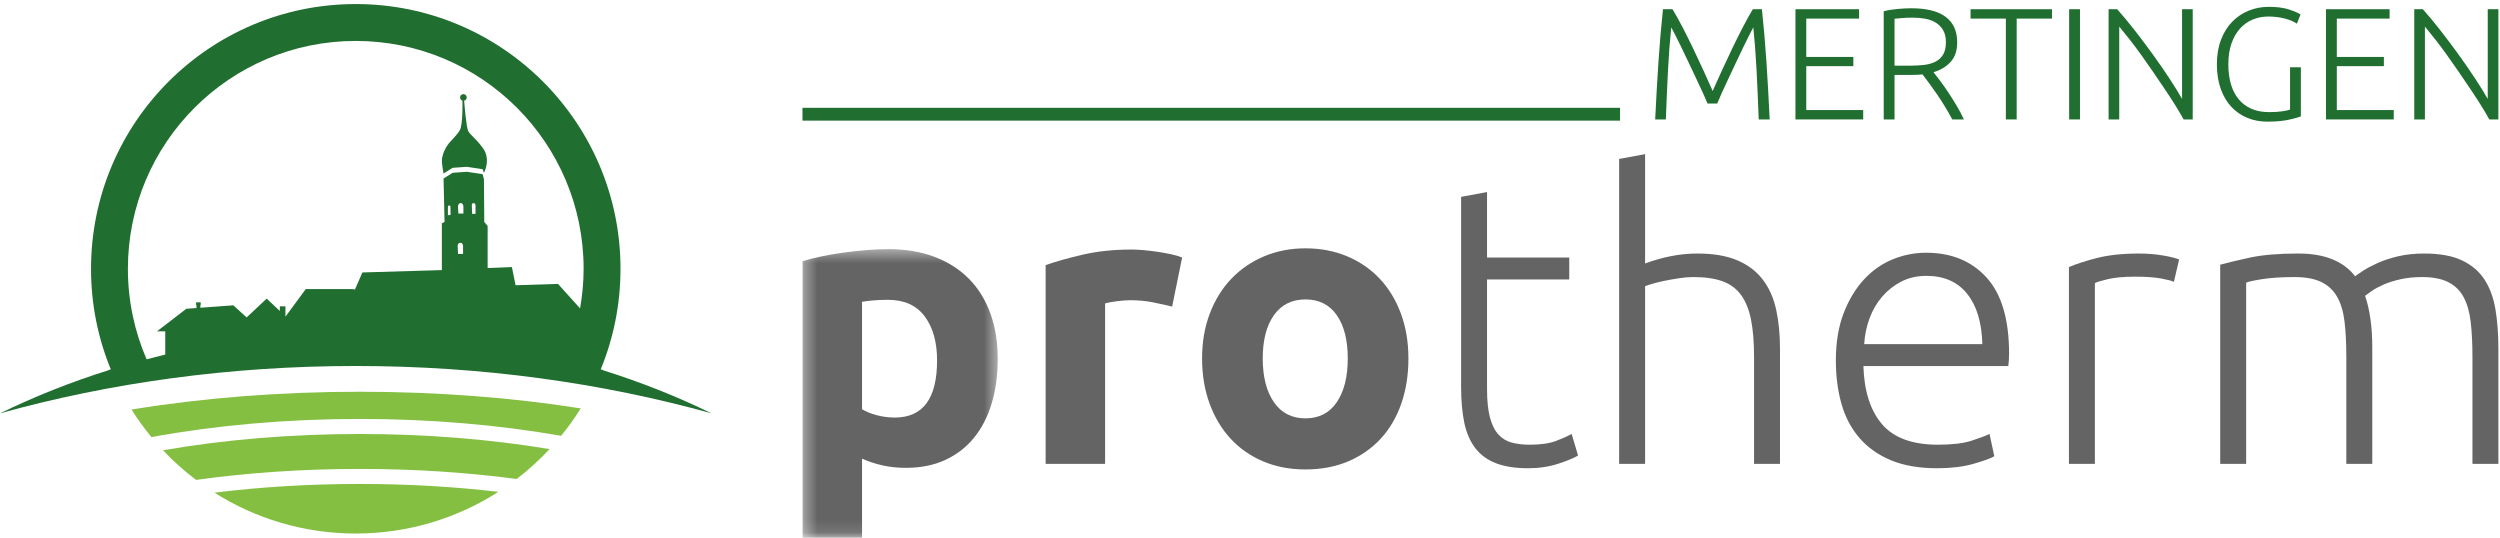 <?xml version="1.0" encoding="UTF-8"?>
<svg width="195px" height="42px" viewBox="0 0 195 42" version="1.1" xmlns="http://www.w3.org/2000/svg" xmlns:xlink="http://www.w3.org/1999/xlink">
    <!-- Generator: Sketch 64 (93537) - https://sketch.com -->
    <title>202006-protherm-mertingen-logo-Neu</title>
    <desc>Created with Sketch.</desc>
    <defs>
        <polygon id="path-1" points="0.339 0.408 15.562 0.408 15.562 22.89 0.339 22.89"></polygon>
    </defs>
    <g id="Page-1" stroke="none" stroke-width="1" fill="none" fill-rule="evenodd">
        <g id="202006-protherm-mertingen-logo-Neu">
            <g id="Group-3" transform="translate(62.262, 19.024)">
                <mask id="mask-2" fill="white">
                    <use xlink:href="#path-1"></use>
                </mask>
                <g id="Clip-2"></g>
                <path d="M10.83,9.093 C10.83,7.662 10.508,6.515 9.865,5.654 C9.221,4.792 8.267,4.362 7.001,4.362 C6.585,4.362 6.202,4.377 5.849,4.408 C5.496,4.44 5.205,4.476 4.977,4.517 L4.977,12.892 C5.268,13.078 5.646,13.234 6.113,13.359 C6.58,13.483 7.052,13.545 7.53,13.545 C9.73,13.545 10.83,12.062 10.83,9.093 Z M15.562,8.969 C15.562,10.235 15.406,11.387 15.095,12.424 C14.784,13.463 14.327,14.354 13.725,15.102 C13.123,15.849 12.376,16.43 11.483,16.845 C10.591,17.26 9.564,17.468 8.401,17.468 C7.758,17.468 7.156,17.406 6.596,17.281 C6.035,17.157 5.496,16.981 4.977,16.752 L4.977,22.916 L0.339,22.916 L0.339,1.342 C0.754,1.218 1.231,1.098 1.771,0.984 C2.31,0.87 2.876,0.771 3.467,0.688 C4.059,0.605 4.661,0.538 5.273,0.486 C5.885,0.435 6.471,0.408 7.032,0.408 C8.381,0.408 9.584,0.611 10.643,1.015 C11.701,1.419 12.594,1.991 13.32,2.727 C14.046,3.464 14.602,4.362 14.986,5.42 C15.37,6.478 15.562,7.662 15.562,8.969 L15.562,8.969 Z" id="Fill-1" fill="#636463" mask="url(#mask-2)"></path>
            </g>
            <path d="M91.427,23.915 C91.012,23.812 90.524,23.703 89.964,23.589 C89.404,23.474 88.801,23.417 88.159,23.417 C87.868,23.417 87.52,23.444 87.116,23.495 C86.711,23.547 86.404,23.604 86.197,23.666 L86.197,36.181 L81.559,36.181 L81.559,20.677 C82.389,20.387 83.369,20.113 84.501,19.853 C85.631,19.594 86.892,19.464 88.283,19.464 C88.532,19.464 88.833,19.479 89.186,19.51 C89.538,19.541 89.891,19.583 90.244,19.635 C90.597,19.687 90.95,19.749 91.303,19.822 C91.655,19.895 91.956,19.983 92.206,20.086 L91.427,23.915" id="Fill-4" fill="#636463"></path>
            <path d="M105.125,27.962 C105.125,26.53 104.84,25.405 104.269,24.584 C103.698,23.765 102.883,23.355 101.825,23.355 C100.767,23.355 99.946,23.765 99.366,24.584 C98.784,25.405 98.494,26.53 98.494,27.962 C98.494,29.394 98.784,30.53 99.366,31.371 C99.946,32.212 100.767,32.632 101.825,32.632 C102.883,32.632 103.698,32.212 104.269,31.371 C104.84,30.53 105.125,29.394 105.125,27.962 Z M109.857,27.962 C109.857,29.25 109.67,30.427 109.296,31.496 C108.923,32.565 108.383,33.478 107.678,34.235 C106.972,34.993 106.126,35.579 105.14,35.994 C104.154,36.409 103.05,36.617 101.825,36.617 C100.621,36.617 99.526,36.409 98.541,35.994 C97.555,35.579 96.709,34.993 96.004,34.235 C95.297,33.478 94.748,32.565 94.354,31.496 C93.959,30.427 93.762,29.25 93.762,27.962 C93.762,26.676 93.964,25.503 94.369,24.445 C94.774,23.386 95.334,22.483 96.05,21.736 C96.766,20.989 97.617,20.408 98.603,19.992 C99.588,19.578 100.662,19.37 101.825,19.37 C103.008,19.37 104.092,19.578 105.078,19.992 C106.064,20.408 106.909,20.989 107.615,21.736 C108.321,22.483 108.871,23.386 109.265,24.445 C109.659,25.503 109.857,26.676 109.857,27.962 L109.857,27.962 Z" id="Fill-5" fill="#636463"></path>
            <path d="M115.989,20.086 L122.402,20.086 L122.402,21.798 L115.989,21.798 L115.989,30.359 C115.989,31.273 116.067,32.015 116.223,32.585 C116.378,33.156 116.601,33.597 116.892,33.908 C117.182,34.22 117.535,34.427 117.95,34.531 C118.365,34.635 118.822,34.687 119.32,34.687 C120.171,34.687 120.856,34.588 121.375,34.391 C121.894,34.194 122.298,34.012 122.589,33.846 L123.087,35.527 C122.796,35.714 122.288,35.927 121.562,36.165 C120.835,36.404 120.046,36.523 119.196,36.523 C118.199,36.523 117.364,36.393 116.69,36.134 C116.015,35.875 115.475,35.48 115.071,34.951 C114.666,34.422 114.381,33.764 114.215,32.974 C114.049,32.186 113.966,31.252 113.966,30.172 L113.966,15.354 L115.989,14.981 L115.989,20.086" id="Fill-6" fill="#636463"></path>
            <path d="M126.293,36.181 L126.293,12.397 L128.317,12.023 L128.317,20.553 C128.981,20.304 129.656,20.113 130.34,19.977 C131.025,19.842 131.71,19.775 132.395,19.775 C133.64,19.775 134.678,19.952 135.508,20.304 C136.338,20.657 137.002,21.16 137.501,21.814 C137.999,22.468 138.346,23.251 138.543,24.164 C138.74,25.078 138.839,26.084 138.839,27.184 L138.839,36.181 L136.816,36.181 L136.816,27.838 C136.816,26.696 136.738,25.732 136.582,24.943 C136.426,24.154 136.167,23.511 135.804,23.013 C135.441,22.514 134.958,22.156 134.356,21.938 C133.754,21.72 132.997,21.611 132.084,21.611 C131.73,21.611 131.352,21.643 130.947,21.705 C130.543,21.767 130.164,21.835 129.811,21.907 C129.458,21.981 129.142,22.058 128.862,22.141 C128.582,22.224 128.4,22.286 128.317,22.328 L128.317,36.181 L126.293,36.181" id="Fill-7" fill="#636463"></path>
            <path d="M154.622,26.842 C154.58,25.161 154.186,23.853 153.439,22.919 C152.692,21.985 151.634,21.518 150.264,21.518 C149.537,21.518 148.889,21.664 148.318,21.954 C147.747,22.245 147.249,22.634 146.824,23.122 C146.398,23.61 146.066,24.175 145.828,24.818 C145.589,25.462 145.449,26.136 145.407,26.842 L154.622,26.842 Z M143.197,28.118 C143.197,26.707 143.4,25.477 143.804,24.429 C144.209,23.381 144.738,22.504 145.392,21.798 C146.045,21.093 146.793,20.568 147.634,20.226 C148.474,19.884 149.34,19.713 150.233,19.713 C152.204,19.713 153.776,20.356 154.949,21.643 C156.121,22.93 156.708,24.911 156.708,27.589 C156.708,27.755 156.703,27.921 156.692,28.087 C156.682,28.253 156.666,28.409 156.646,28.554 L145.345,28.554 C145.407,30.526 145.895,32.041 146.809,33.099 C147.721,34.157 149.174,34.687 151.167,34.687 C152.266,34.687 153.138,34.583 153.782,34.375 C154.425,34.168 154.892,33.991 155.183,33.846 L155.556,35.589 C155.265,35.755 154.72,35.953 153.922,36.181 C153.123,36.409 152.183,36.523 151.104,36.523 C149.693,36.523 148.489,36.315 147.494,35.9 C146.497,35.486 145.677,34.905 145.034,34.157 C144.39,33.41 143.923,32.523 143.633,31.496 C143.342,30.468 143.197,29.343 143.197,28.118 L143.197,28.118 Z" id="Fill-8" fill="#636463"></path>
            <path d="M166.856,19.775 C167.52,19.775 168.148,19.827 168.739,19.931 C169.331,20.035 169.741,20.138 169.97,20.242 L169.564,21.985 C169.398,21.902 169.061,21.814 168.553,21.72 C168.044,21.627 167.375,21.581 166.545,21.581 C165.673,21.581 164.973,21.643 164.444,21.767 C163.914,21.892 163.567,21.996 163.401,22.079 L163.401,36.181 L161.377,36.181 L161.377,20.833 C161.895,20.605 162.611,20.372 163.525,20.133 C164.438,19.895 165.549,19.775 166.856,19.775" id="Fill-9" fill="#636463"></path>
            <path d="M173.176,20.647 C173.778,20.481 174.561,20.294 175.526,20.086 C176.491,19.879 177.741,19.775 179.277,19.775 C181.311,19.775 182.785,20.366 183.698,21.549 C183.802,21.467 184.004,21.326 184.305,21.129 C184.606,20.932 184.985,20.73 185.441,20.522 C185.898,20.315 186.432,20.138 187.044,19.992 C187.657,19.848 188.337,19.775 189.084,19.775 C190.308,19.775 191.299,19.957 192.057,20.32 C192.814,20.683 193.4,21.191 193.815,21.845 C194.23,22.499 194.511,23.282 194.656,24.196 C194.801,25.109 194.874,26.105 194.874,27.184 L194.874,36.181 L192.851,36.181 L192.851,27.838 C192.851,26.779 192.804,25.861 192.711,25.083 C192.617,24.305 192.43,23.662 192.15,23.153 C191.87,22.644 191.47,22.26 190.951,22.001 C190.432,21.741 189.758,21.611 188.928,21.611 C188.305,21.611 187.74,21.669 187.232,21.783 C186.723,21.898 186.282,22.037 185.908,22.203 C185.535,22.369 185.228,22.535 184.99,22.701 C184.751,22.868 184.58,22.992 184.476,23.075 C184.663,23.614 184.803,24.222 184.896,24.896 C184.99,25.571 185.037,26.281 185.037,27.028 L185.037,36.181 L183.013,36.181 L183.013,27.838 C183.013,26.779 182.967,25.861 182.873,25.083 C182.78,24.305 182.588,23.662 182.297,23.153 C182.006,22.644 181.597,22.26 181.068,22.001 C180.538,21.741 179.838,21.611 178.966,21.611 C177.99,21.611 177.165,21.664 176.491,21.767 C175.816,21.871 175.386,21.965 175.2,22.047 L175.2,36.181 L173.176,36.181 L173.176,20.647" id="Fill-10" fill="#636463"></path>
            <g id="Group-8" transform="translate(62.593, 0.533)">
                <path d="M70.593,7.542 C70.509,7.336 70.391,7.062 70.238,6.723 C70.084,6.384 69.912,6.015 69.72,5.613 C69.53,5.212 69.335,4.799 69.135,4.373 C68.935,3.947 68.744,3.548 68.562,3.176 C68.379,2.804 68.217,2.477 68.076,2.196 C67.935,1.915 67.831,1.716 67.764,1.601 C67.657,2.634 67.572,3.757 67.51,4.968 C67.448,6.18 67.392,7.452 67.343,8.783 L66.511,8.783 C66.586,7.22 66.671,5.723 66.766,4.292 C66.861,2.862 66.979,1.493 67.119,0.186 L67.864,0.186 C68.112,0.6 68.378,1.077 68.659,1.619 C68.941,2.161 69.221,2.723 69.499,3.306 C69.775,3.889 70.045,4.464 70.306,5.03 C70.567,5.597 70.797,6.107 70.996,6.562 C71.195,6.107 71.425,5.597 71.686,5.03 C71.947,4.464 72.216,3.889 72.494,3.306 C72.771,2.723 73.051,2.161 73.333,1.619 C73.614,1.077 73.879,0.6 74.128,0.186 L74.835,0.186 C74.976,1.493 75.094,2.862 75.189,4.292 C75.284,5.723 75.369,7.22 75.443,8.783 L74.587,8.783 C74.538,7.452 74.482,6.18 74.42,4.968 C74.358,3.757 74.273,2.634 74.165,1.601 C74.099,1.716 73.996,1.915 73.855,2.196 C73.715,2.477 73.553,2.804 73.371,3.176 C73.19,3.548 73,3.947 72.801,4.373 C72.603,4.799 72.408,5.212 72.218,5.613 C72.028,6.015 71.856,6.384 71.703,6.723 C71.55,7.062 71.432,7.336 71.35,7.542 L70.593,7.542" id="Fill-11" fill="#206F30"></path>
                <polyline id="Fill-12" fill="#206F30" points="77.453 8.783 77.453 0.186 82.415 0.186 82.415 0.918 78.296 0.918 78.296 3.908 81.968 3.908 81.968 4.627 78.296 4.627 78.296 8.051 82.737 8.051 82.737 8.783 77.453 8.783"></polyline>
                <path d="M86.595,0.844 C86.28,0.844 86.006,0.854 85.77,0.875 C85.534,0.895 85.338,0.914 85.181,0.93 L85.181,4.59 L86.347,4.59 C86.736,4.59 87.104,4.571 87.451,4.534 C87.798,4.497 88.1,4.414 88.357,4.286 C88.613,4.158 88.815,3.974 88.964,3.734 C89.113,3.494 89.188,3.168 89.188,2.754 C89.188,2.374 89.113,2.059 88.964,1.811 C88.815,1.563 88.621,1.367 88.381,1.222 C88.141,1.077 87.866,0.978 87.556,0.924 C87.246,0.87 86.925,0.844 86.595,0.844 Z M90.068,2.766 C90.068,3.411 89.898,3.92 89.56,4.292 C89.22,4.664 88.774,4.933 88.22,5.099 C88.352,5.264 88.524,5.487 88.735,5.768 C88.946,6.05 89.163,6.358 89.386,6.693 C89.609,7.027 89.828,7.377 90.043,7.741 C90.258,8.105 90.44,8.452 90.589,8.783 L89.684,8.783 C89.51,8.452 89.322,8.121 89.119,7.79 C88.917,7.46 88.71,7.139 88.499,6.829 C88.288,6.519 88.083,6.232 87.885,5.967 C87.686,5.702 87.513,5.471 87.364,5.272 C87.099,5.297 86.835,5.31 86.57,5.31 L85.181,5.31 L85.181,8.783 L84.337,8.783 L84.337,0.348 C84.635,0.265 84.984,0.205 85.386,0.168 C85.786,0.131 86.157,0.112 86.496,0.112 C87.678,0.112 88.569,0.335 89.169,0.782 C89.768,1.228 90.068,1.89 90.068,2.766 L90.068,2.766 Z" id="Fill-13" fill="#206F30"></path>
                <polyline id="Fill-14" fill="#206F30" points="97.462 0.186 97.462 0.918 94.708 0.918 94.708 8.783 93.864 8.783 93.864 0.918 91.11 0.918 91.11 0.186 97.462 0.186"></polyline>
                <polygon id="Fill-15" fill="#206F30" points="98.801 8.783 99.645 8.783 99.645 0.186 98.801 0.186"></polygon>
                <path d="M107.732,8.783 C107.573,8.495 107.372,8.156 107.132,7.765 C106.891,7.374 106.623,6.959 106.328,6.521 C106.034,6.081 105.727,5.627 105.406,5.159 C105.086,4.69 104.767,4.234 104.449,3.791 C104.132,3.348 103.821,2.933 103.517,2.545 C103.213,2.158 102.944,1.823 102.708,1.542 L102.708,8.783 L101.877,8.783 L101.877,0.186 L102.547,0.186 C102.969,0.657 103.422,1.202 103.904,1.819 C104.386,2.436 104.859,3.065 105.322,3.705 C105.786,4.346 106.218,4.972 106.62,5.584 C107.022,6.195 107.35,6.729 107.608,7.183 L107.608,0.186 L108.439,0.186 L108.439,8.783 L107.732,8.783" id="Fill-16" fill="#206F30"></path>
                <path d="M116.031,4.714 L116.874,4.714 L116.874,8.547 C116.717,8.613 116.409,8.698 115.95,8.801 C115.491,8.905 114.927,8.956 114.257,8.956 C113.694,8.956 113.173,8.857 112.694,8.659 C112.214,8.46 111.799,8.173 111.447,7.797 C111.096,7.42 110.821,6.953 110.623,6.395 C110.424,5.837 110.324,5.198 110.324,4.479 C110.324,3.759 110.432,3.12 110.647,2.562 C110.862,2.004 111.153,1.536 111.522,1.16 C111.889,0.784 112.317,0.496 112.806,0.298 C113.294,0.099 113.815,1.22887657e-14 114.369,1.22887657e-14 C115.005,1.22887657e-14 115.53,0.068 115.944,0.205 C116.357,0.342 116.659,0.472 116.85,0.595 L116.564,1.315 C116.332,1.15 116.018,1.015 115.621,0.912 C115.224,0.809 114.794,0.757 114.331,0.757 C113.901,0.757 113.496,0.835 113.116,0.992 C112.736,1.15 112.404,1.386 112.123,1.7 C111.842,2.014 111.621,2.403 111.46,2.865 C111.298,3.329 111.218,3.866 111.218,4.479 C111.218,5.049 111.284,5.564 111.416,6.023 C111.548,6.482 111.749,6.875 112.018,7.201 C112.286,7.528 112.62,7.778 113.017,7.952 C113.413,8.125 113.872,8.212 114.394,8.212 C114.815,8.212 115.168,8.19 115.454,8.144 C115.739,8.099 115.932,8.055 116.031,8.014 L116.031,4.714" id="Fill-17" fill="#206F30"></path>
                <polyline id="Fill-18" fill="#206F30" points="118.834 8.783 118.834 0.186 123.796 0.186 123.796 0.918 119.678 0.918 119.678 3.908 123.349 3.908 123.349 4.627 119.678 4.627 119.678 8.051 124.119 8.051 124.119 8.783 118.834 8.783"></polyline>
                <path d="M131.574,8.783 C131.414,8.495 131.214,8.156 130.973,7.765 C130.733,7.374 130.465,6.959 130.17,6.521 C129.876,6.081 129.568,5.627 129.248,5.159 C128.928,4.69 128.608,4.234 128.291,3.791 C127.974,3.348 127.663,2.933 127.359,2.545 C127.055,2.158 126.786,1.823 126.55,1.542 L126.55,8.783 L125.719,8.783 L125.719,0.186 L126.389,0.186 C126.811,0.657 127.263,1.202 127.745,1.819 C128.228,2.436 128.7,3.065 129.164,3.705 C129.627,4.346 130.06,4.972 130.461,5.584 C130.863,6.195 131.192,6.729 131.45,7.183 L131.45,0.186 L132.281,0.186 L132.281,8.783 L131.574,8.783" id="Fill-19" fill="#206F30"></path>
                <line x1="9.83101257e-14" y1="8.376" x2="63.77" y2="8.376" id="Stroke-20" stroke="#206F30"></line>
            </g>
            <g id="Group-7" transform="translate(0, 0.316)">
                <path d="M45.245,23.74 L43.524,21.828 L40.215,21.933 L39.927,20.515 L38.036,20.593 L38.036,17.311 L37.773,16.996 L37.747,13.661 L37.642,13.267 L36.408,13.083 L35.305,13.162 L34.596,13.608 L34.675,16.996 L34.464,17.101 L34.464,20.751 L28.267,20.935 L27.688,22.263 L27.463,22.231 L23.851,22.231 L22.279,24.365 L22.265,24.352 L22.265,23.579 L21.827,23.579 L21.827,23.94 L20.801,22.975 L19.238,24.442 L18.199,23.499 L15.629,23.688 L15.629,23.473 L15.656,23.473 L15.656,23.266 L15.294,23.266 L15.294,23.473 L15.325,23.473 L15.325,23.71 L14.532,23.768 L12.245,25.529 L12.89,25.529 L12.89,27.34 C12.351,27.475 11.862,27.602 11.436,27.712 C10.498,25.548 9.976,23.16 9.976,20.65 C9.976,10.834 17.934,2.877 27.749,2.877 C37.565,2.877 45.522,10.834 45.522,20.65 C45.522,21.705 45.422,22.736 45.245,23.74 Z M37.091,15.893 C37.091,15.972 37.091,16.366 37.091,16.366 L36.828,16.366 C36.828,16.366 36.801,15.893 36.801,15.762 C36.801,15.63 36.802,15.536 36.933,15.526 C37.129,15.51 37.091,15.814 37.091,15.893 Z M36.145,16.34 L35.751,16.34 C35.751,16.34 35.725,15.893 35.725,15.788 C35.725,15.683 35.787,15.51 35.961,15.526 C36.092,15.537 36.145,15.709 36.145,15.788 C36.145,15.867 36.145,16.34 36.145,16.34 Z M36.119,19.491 L35.725,19.491 C35.725,19.491 35.699,18.966 35.699,18.861 C35.699,18.755 35.751,18.624 35.909,18.624 C36.066,18.624 36.119,18.782 36.119,18.887 C36.119,18.992 36.119,19.491 36.119,19.491 Z M34.937,16.471 C34.937,16.471 34.937,16.025 34.937,15.92 C34.937,15.814 34.937,15.709 35.042,15.709 C35.147,15.709 35.136,15.835 35.136,15.913 C35.136,15.993 35.147,16.444 35.147,16.444 L34.937,16.471 Z M47.052,28.569 L47.06,28.556 L46.857,28.491 C47.851,26.073 48.399,23.426 48.399,20.65 C48.399,9.245 39.154,2.150534e-14 27.749,2.150534e-14 C16.345,2.150534e-14 7.1,9.245 7.1,20.65 C7.1,23.426 7.648,26.073 8.642,28.491 L8.439,28.556 L8.447,28.569 C5.51,29.49 2.687,30.616 7.98769772e-14,31.925 C8.548,29.546 17.919,28.231 27.749,28.231 C37.58,28.231 46.951,29.546 55.499,31.925 C52.812,30.616 49.989,29.49 47.052,28.569 Z M36.513,9.885 C36.372,9.581 36.232,7.899 36.203,7.538 C36.319,7.512 36.405,7.409 36.405,7.285 C36.405,7.142 36.289,7.026 36.145,7.026 C36.001,7.026 35.885,7.142 35.885,7.285 C35.885,7.403 35.963,7.501 36.07,7.533 C36.07,7.533 36.119,9.439 35.856,9.859 C35.594,10.279 35.229,10.597 34.993,10.885 C34.756,11.174 34.496,11.713 34.472,12.143 C34.452,12.494 34.596,13.22 34.596,13.22 L35.305,12.774 L36.408,12.695 L37.642,12.879 L37.747,13.168 C37.747,13.168 38.332,12.111 37.642,11.198 C36.973,10.313 36.67,10.226 36.513,9.885 L36.513,9.885 Z" id="Fill-21" fill="#206F30"></path>
                <path d="M28.061,32.362 C33.535,32.362 38.847,32.814 43.767,33.677 C44.321,32.998 44.831,32.284 45.295,31.537 C39.902,30.686 34.073,30.24 28.061,30.24 C21.838,30.24 15.811,30.719 10.26,31.629 C10.731,32.378 11.249,33.096 11.81,33.776 C16.882,32.85 22.385,32.362 28.061,32.362" id="Fill-23" fill="#84BF41"></path>
                <path d="M12.716,34.805 C13.507,35.645 14.369,36.417 15.291,37.116 C19.364,36.553 23.66,36.259 28.061,36.259 C32.273,36.259 36.388,36.528 40.304,37.044 C41.222,36.339 42.079,35.559 42.867,34.713 C38.213,33.94 33.211,33.535 28.061,33.535 C22.712,33.535 17.523,33.972 12.716,34.805" id="Fill-24" fill="#84BF41"></path>
                <path d="M16.724,38.111 C19.914,40.13 23.694,41.299 27.749,41.299 C31.846,41.299 35.663,40.105 38.873,38.047 C35.395,37.642 31.767,37.432 28.061,37.432 C24.169,37.432 20.361,37.664 16.724,38.111" id="Fill-25" fill="#84BF41"></path>
            </g>
        </g>
    </g>
</svg>